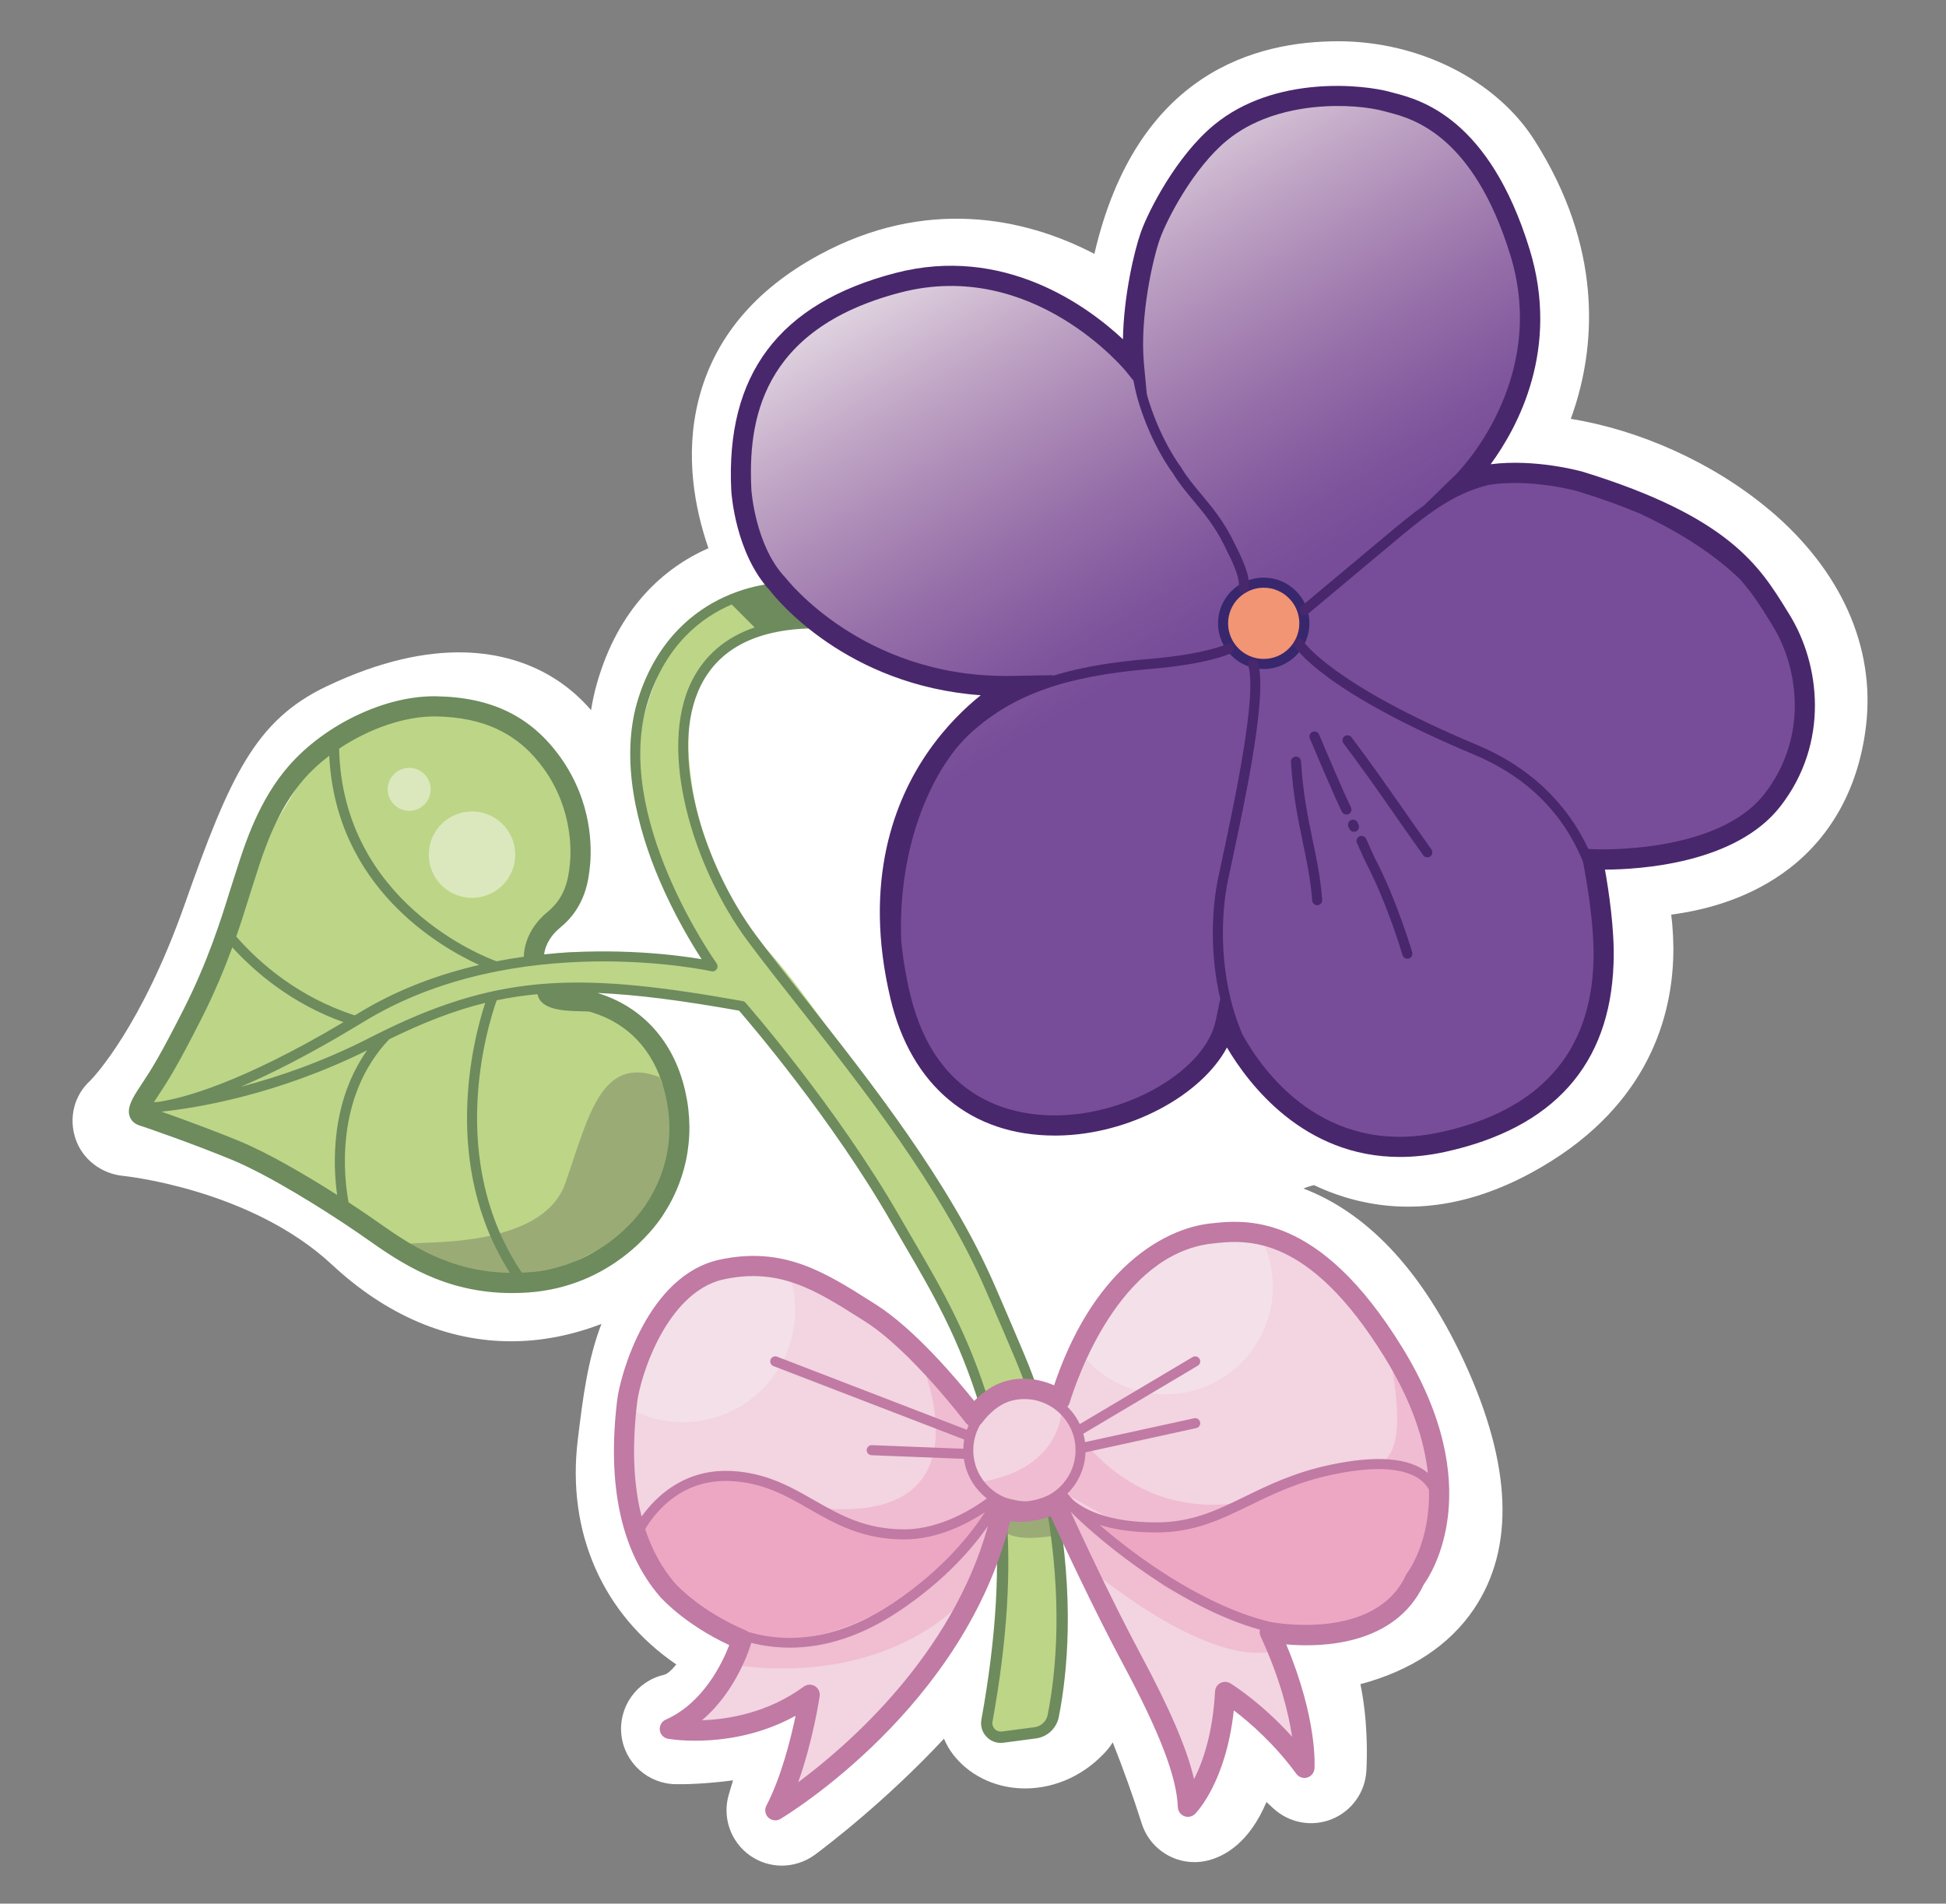<?xml version="1.0" encoding="UTF-8"?>
<svg id="Calque_1" data-name="Calque 1" xmlns="http://www.w3.org/2000/svg" xmlns:xlink="http://www.w3.org/1999/xlink" viewBox="0 0 861.25 842.49">
  <rect x="0" y="0" width="861.25" height="842.49" fill="#808080" stroke="none"/>
  <defs>
    <style>
      .cls-1 {
        fill: #39276e;
      }

      .cls-2 {
        opacity: .45;
      }

      .cls-2, .cls-3 {
        fill: #fff;
      }

      .cls-4 {
        fill: #f29574;
      }

      .cls-5 {
        fill: #6d8b5d;
      }

      .cls-6 {
        fill: url(#Dégradé_sans_nom_317);
      }

      .cls-7 {
        fill: url(#Dégradé_sans_nom_318);
      }

      .cls-8 {
        opacity: .5;
      }

      .cls-8, .cls-9, .cls-10 {
        fill: #eea7c3;
      }

      .cls-9 {
        opacity: .52;
      }

      .cls-11 {
        fill: #bdd587;
      }

      .cls-12 {
        fill: #f3f2f2;
        opacity: .39;
      }

      .cls-13 {
        fill: #49276c;
      }

      .cls-14 {
        fill: #c07aa4;
      }

      .cls-15 {
        fill: #86906d;
        opacity: .61;
      }

      .cls-16 {
        fill: #774d99;
      }

      .cls-17 {
        fill: #f3d4e1;
      }
    </style>
    <linearGradient id="Dégradé_sans_nom_317" data-name="Dégradé sans nom 317" x1="400.3" y1="37.23" x2="631.75" y2="424.14" gradientUnits="userSpaceOnUse">
      <stop offset=".08" stop-color="#f6f5f5"/>
      <stop offset=".1" stop-color="#f5f3f3" stop-opacity=".96"/>
      <stop offset=".29" stop-color="#f3e2e3" stop-opacity=".55"/>
      <stop offset=".44" stop-color="#f1d5d7" stop-opacity=".26"/>
      <stop offset=".55" stop-color="#f0cdcf" stop-opacity=".07"/>
      <stop offset=".61" stop-color="#f0cbcd" stop-opacity="0"/>
    </linearGradient>
    <radialGradient id="Dégradé_sans_nom_318" data-name="Dégradé sans nom 318" cx="608.37" cy="346.95" fx="568.46" fy="269.17" r="87.42" gradientUnits="userSpaceOnUse">
      <stop offset=".02" stop-color="#fff"/>
      <stop offset=".11" stop-color="#fff" stop-opacity=".98"/>
      <stop offset=".21" stop-color="#fff" stop-opacity=".93"/>
      <stop offset=".31" stop-color="#fff" stop-opacity=".83"/>
      <stop offset=".42" stop-color="#fff" stop-opacity=".71"/>
      <stop offset=".53" stop-color="#fff" stop-opacity=".54"/>
      <stop offset=".65" stop-color="#fff" stop-opacity=".34"/>
      <stop offset=".76" stop-color="#fff" stop-opacity=".11"/>
      <stop offset=".81" stop-color="#fff" stop-opacity="0"/>
      <stop offset=".96" stop-color="#fff" stop-opacity="0"/>
    </radialGradient>
  </defs>
  <path id="fond_blanc" data-name="fond blanc" class="cls-3" d="M782.96,225.57c-24.96-20.97-57.48-35.29-87.77-40.2.75-2.06,1.47-4.19,2.15-6.38,8.4-27.08,12.05-69.37-18.29-117.02-16.91-26.55-50.97-43.71-86.78-43.71s-89.16,13.31-107.93,94.1c-31.17-16.31-74.94-24.95-121.71.39-28.7,15.55-46.7,37.2-53.5,64.35-6.09,24.29-1.73,47.76,4.4,65.52-19.68,8.65-39.84,26.47-49.36,59.88-1.11,3.91-1.95,7.84-2.59,11.78-5.27-6.12-11.48-11.36-18.51-15.41-18.24-10.5-50.15-18.17-98.61,4.92-31.39,14.96-42.68,39.6-62.73,96.47-19.04,54-40.12,76.29-41.74,77.95-7.18,6.49-9.63,16.41-6.62,25.62,3.03,9.26,11.5,15.65,21.19,16.59.56.05,56.42,5.8,92.35,39.27,24.23,22.57,51.4,33.92,79.31,33.92,13.23,0,26.63-2.57,39.96-7.68-6.14,15.88-8.26,33.2-10.32,50.06l-.15,1.24c-5.04,41.23,11.33,77.41,43.59,99.39-2.03,2.54-3.96,4.26-5.41,4.6-12.14,2.79-20.26,14.24-18.88,26.62,1.39,12.38,11.83,21.75,24.29,21.79,3.53.09,13.25-.13,25.12-1.71l-1.86,6.23c-3.02,10.12.78,21.03,9.43,27.09,4.23,2.96,9.15,4.43,14.06,4.43s10.28-1.61,14.62-4.83c5.32-3.95,31.59-23.93,57.1-51.35,1.07,2.53,2.4,4.85,4.03,6.97,6.83,8.87,17.58,14.33,29.49,14.98,13.54.72,27.04-4.73,36.94-15.02,1.27-1.32,2.76-2.87,4.24-5.31,4.64,11.77,9.03,23.89,12.81,35.87,3.28,10.41,12.91,17.14,23.37,17.14,2,0,4.03-.25,6.05-.76,7.36-1.87,18.19-7.8,25.8-25.84.98.9,2,1.83,3.05,2.81,6.97,6.47,17.05,8.33,25.87,4.77,8.82-3.56,14.78-11.9,15.3-21.4.37-6.78.68-22.23-2.64-38.35,22.19-5.85,39.49-17.28,50.24-33.25,18.18-27.01,16.77-63.77-4.22-109.28-21.66-46.97-48.14-68.03-71.23-76.8,1.34-.59,2.89-1.11,4.69-1.5,4.28,2.03,8.81,3.82,13.59,5.28,26.62,8.15,54.41,4.52,82.59-10.78,49.99-27.15,61.73-66.48,62.77-94.7.25-6.95-.13-13.52-.87-19.54,16.3-2.14,35.7-7.63,52.38-20.52,19-14.69,30.7-36.47,33.83-62.99,4.14-35.01-11.09-69.01-42.88-95.73Z"/>
  <g id="feuille_couleur" data-name="feuille couleur">
    <path class="cls-11" d="M343.45,257.87s-41.36,11.67-50.34,35.98c-8.98,24.31-26.59,52.35,23.83,133.81,0,0-64.46-11.87-79.09-3.28l13.37-25.99,4.21-12.86-.94-23.62-7.93-19.8s-15.5-15.88-21.85-19.56c-14.22-8.25-39.54-7.41-39.54-7.41l-22.92,6.15-27.06,20.82-15.42,25.61-8.67,25.39-14.88,40.24-11.2,24.79-8.51,16.03-10.52,16.15,37.48,15.54,35.71,19.08,57.08,36.24s21.8,4,24.71,4.53,22.77-1.47,22.77-1.47c0,0,19.57-5.69,21.96-8.31,2.39-2.62,22.12-19.8,22.12-19.8l11.84-27.5-1.66-21.27-9.52-22.44-11.3-11.99-28.47-14.52s28.68-7.43,81.14,6.82c0,0,92.56,121.33,104.63,174.01l24.71-2.33s-22.08-64.18-41.65-89.05c-19.58-24.86-63.09-94.77-83.23-112.7-20.14-17.93-54.66-119.55-.95-135.19l30.07-3.81-19.99-18.3Z"/>
    <polygon class="cls-11" points="444.33 669.21 466.68 664.17 470.11 716.51 468.1 756.87 464.06 765.07 443.93 768.83 435.98 764.1 443.93 722.29 446.01 696.79 444.33 669.21"/>
  </g>
  <g id="ombre_tige" data-name="ombre tige">
    <path class="cls-15" d="M466.68,661.94c-7.44,3.19-22.35,1.51-22.35,1.51l.68,14.73c6.71,4.92,24.29.9,24.29.9l-2.63-17.14Z"/>
    <path class="cls-15" d="M250.2,523.63c-10.41,29.92-66.65,25.38-68.77,26.9l11.19,9.94,26.78,5.24,30.8-5.24,31.1-15.55s14.75-26.5,16.78-36.29c2.61-12.61-6.19-31.96-6.19-31.96-25.84-9.78-31.28,17.03-41.69,46.95Z"/>
  </g>
  <g id="eclats_lumière" data-name="eclats lumière">
    <circle class="cls-2" cx="181.1" cy="349.34" r="9.51"/>
    <circle class="cls-2" cx="208.9" cy="378.24" r="19.13"/>
  </g>
  <g>
    <path class="cls-5" d="M467.65,663.71c-.22-1.21-1.32-2.12-2.52-2.05l-22.75.58c-.7.02-1.35.32-1.81.85-.46.52-.68,1.21-.61,1.91,2.85,28.07,1.01,59.49-5.62,96.05-.5,2.78.32,5.54,2.27,7.59,1.67,1.76,3.92,2.71,6.29,2.71.39,0,.78-.03,1.17-.08l14.41-1.9c5.06-.67,9.12-4.47,10.11-9.47,3.93-19.87,6.95-52.69-.93-96.19ZM463.68,758.93c-.57,2.89-2.92,5.1-5.85,5.48l-14.41,1.9c-1.19.15-2.35-.25-3.19-1.13-.83-.88-1.19-2.06-.97-3.25,6.51-35.88,8.45-66.91,5.93-94.77l17.92-.46c7.27,41.68,4.35,73.1.57,92.22Z"/>
    <path class="cls-5" d="M435.98,624.63c.22,0,.43-.03.65-.1,1.18-.36,1.84-1.61,1.48-2.78-9.55-31.26-21.38-51.51-33.91-72.95-2-3.43-4.02-6.87-6.04-10.39-27.89-48.59-67.82-94.19-68.22-94.65-.33-.38-.79-.63-1.28-.72-70.22-12.53-106.11-12.55-158.62,13.04-.02,0-.03.02-.05.02-2.06,1.01-4.15,2.04-6.27,3.13-20.88,10.7-40.7,17.45-57.08,21.7,13.53-5.77,30.68-14.42,51.89-27.26.03-.02.06-.03.09-.06.77-.47,1.51-.9,2.29-1.38,67.31-41.18,153.09-22.59,153.94-22.39.91.21,1.84-.17,2.35-.95.51-.77.49-1.78-.05-2.53-.47-.65-46.69-65.61-30.25-116.43,8.07-24.94,23.75-36.78,36.93-42.41l10.16,10.16c-12.74,4.36-22.03,12.22-27.74,23.55-15.39,30.59.45,82.62,24.67,115.26,6.43,8.67,14.15,18.45,22.32,28.81,28.25,35.82,63.41,80.39,82.89,125.4,13.6,31.41,15.34,35.45,19.36,46.94.32.92,1.18,1.5,2.1,1.5.24,0,.49-.04.74-.13,1.16-.41,1.77-1.68,1.37-2.84-4.07-11.65-5.82-15.7-19.49-47.28-19.7-45.51-55.06-90.34-83.47-126.36-8.15-10.33-15.85-20.09-22.24-28.71-23.41-31.56-38.89-81.55-24.26-110.6,8.4-16.68,25.62-25.14,51.2-25.14,1.23,0,2.23-1,2.23-2.23s-1-2.23-2.23-2.23c-2.04,0-4.02.07-5.97.17l-9.73-11.38c.06,0,.13,0,.16,0,1.23,0,2.23-1,2.23-2.23,0-1.23-1-2.23-2.23-2.23-.16,0-1.53.01-3.76.25l-.29-.34-1.38.55c-4.72.63-12.03,2.16-20.11,5.89-12.54,5.78-29.25,18.15-37.7,44.26-8.99,27.78-.08,59.09,8.98,80.46,6.78,16.01,14.67,29,18.88,35.48-11-1.85-37.91-5.33-69.7-2.14.25-2.15,1.45-7.21,7.2-11.9,11.18-9.14,12.45-21.2,13.06-27,.83-7.86,1.22-28.31-13.04-48.28-12.87-18.02-30.31-26.6-54.89-27.02-22.25-.45-49.13,12.27-65.31,30.76-13.27,15.17-19.42,34.45-23.1,45.98-.45,1.4-.86,2.69-1.24,3.83-.6,1.81-1.28,3.99-2.06,6.49-3.5,11.26-9.36,30.12-20.13,51.38-10.77,21.27-14.5,26.93-18.11,32.41-.83,1.26-1.66,2.51-2.56,3.93-2.8,4.41-4.42,8.02-3.21,11.27,1.09,2.94,3.77,3.75,5.06,4.14l.24.07c1.89.58,23.12,7.94,39.95,14.9,15.96,6.6,39.85,21.43,55.47,32.11,1.35.92,2.74,1.9,4.19,2.92,14.55,10.21,34.11,23.92,64.28,23.92,2.22,0,4.51-.08,6.85-.23,36.97-2.46,56.06-28.42,59.51-33.59l.13-.2c11.69-17.49,14.98-38.41,9.25-58.89-5.58-19.97-19.06-34.14-37.95-39.9,17.63.73,37.79,3.41,62.68,7.83,4.73,5.46,41.23,48.12,67.19,93.34,2.03,3.53,4.05,6.99,6.06,10.42,12.4,21.21,24.11,41.24,33.5,72,.29.96,1.18,1.58,2.13,1.58ZM192.99,317.07c21.51.37,36.7,7.77,47.79,23.29,12.84,17.97,12,36.81,11.43,42.16-.72,6.87-2.14,14.73-9.84,21.03-9.96,8.15-10.53,17.74-10.53,19.87-3.98.55-8.01,1.22-12.08,2.01-5.05-1.81-68.14-25.92-69.68-94.1,13.3-8.91,29.28-14.47,42.9-14.26ZM109.96,397.86c.76-2.44,1.42-4.56,2-6.32.39-1.17.81-2.49,1.27-3.94,3.46-10.86,9.26-29.04,21.31-42.82,3.25-3.72,7.05-7.18,11.18-10.32,2.84,58.21,48.93,84.65,66.36,92.6-17.9,4.14-36.27,10.84-53.49,21.37-.53.32-1.04.63-1.56.95-24.98-8.06-42.18-23.15-52.49-34.89,2.27-6.51,4.03-12.16,5.42-16.63ZM68.11,487.83s.04-.08.07-.12c.87-1.38,1.67-2.59,2.47-3.81,3.74-5.69,7.61-11.56,18.61-33.28,5.78-11.41,10.17-22.1,13.56-31.36,10.29,11.28,26.46,24.97,49.19,33.13-45.76,27.19-71.36,33.71-81.8,35.25-.78.08-1.48.14-2.11.19ZM106.1,505.08c-11.85-4.9-26.41-10.21-34.61-13.09.11-.02.2-.03.31-.04,14.88-1.58,50.67-7.27,90.67-27.11-16.44,23.31-15.03,51.3-13.26,64.01-14.45-9.22-30.78-18.66-43.12-23.77ZM167.46,541.05c-1.48-1.03-2.9-2.03-4.27-2.97-2.8-1.92-5.81-3.92-8.93-5.97-1.87-9.98-6.55-46.37,18-72.17,15.12-7.4,28.69-12.72,42.48-16.1-5.33,16.28-19.69,71.5,10.93,119.47-26.9-.35-44.83-12.88-58.2-22.26ZM293.79,481.76c5.09,18.2,2.3,36.02-8.08,51.54l-.14.21c-3.04,4.57-19.89,27.46-52.68,29.64-.67.04-1.3.04-1.96.07-33.54-49.81-15.22-108.91-11.1-120.53,5.89-1.24,11.87-2.13,18.06-2.7,1.36,7.1,11.95,7.38,19.12,7.56,1.5.04,3.56.09,4,.18l.78.24c16.12,4.91,27.19,16.59,31.99,33.78Z"/>
  </g>
  <g id="couleur_noeud" data-name="couleur noeud">
    <path class="cls-17" d="M430.63,626.07s-46.58-61.56-82.88-63.76c-36.3-2.2-53.66,1.11-65.72,47.39-12.06,46.28.79,71.6.79,71.6,0,0,10.94-25.99,29.98-26.67,19.04-.68,16.89-2.96,69.25,21.24,0,0,26.63,11.12,59.27-13.9,0,0,10.54,2.78,13.83,2.78,2.24,0,13.64-.58,13.64-.58l4.87-1.96s20.27,11.5,22.18,12.16c1.91.66,28.49.81,28.49.81l28.85-10.43,27.58-11.56,29.86-5.25,14.36,1.66,13.36,6.27-5.68-28.99-17.83-36.54s-28.68-58.19-83.76-42.85c-55.08,15.34-58.86,75.92-58.86,75.92l-12.5-6.51-14.01,2.04-15.08,7.12Z"/>
    <path class="cls-12" d="M351.94,579.78c0-6.01-1.07-11.77-3.03-17.11-1.1-.17-2.19-.29-3.27-.36-36.3-2.2-53.66,1.11-65.72,47.39-1.17,4.49-2.1,8.77-2.83,12.86,7.39,4.36,15.99,6.87,25.19,6.87,27.42,0,49.65-22.23,49.65-49.65Z"/>
    <polygon class="cls-17" points="328.27 727.86 310.35 754.98 298.79 764.71 328.27 764.71 340.19 759.27 359.04 747.53 344.85 799.61 373.57 775.94 396.47 752.87 423.51 716.51 439.7 681.3 444.33 669.21 439.42 660.64 412.23 696.13 375.2 722.29 352.86 727.09 328.27 723.64 328.27 727.86"/>
    <path class="cls-17" d="M469.31,663.11s-1.64-1.37,4.87,18.2c6.51,19.56,31.17,59.56,31.17,59.56l20.04,55.9s16.24-28.78,16.83-47.96l35.07,33.58-8.22-43.23-8.52-19.59-38.32-16.6s-32.82-17.33-52.92-39.86Z"/>
    <path class="cls-10" d="M438.18,665.53s-26.02,27.82-66.62,6.97c-42.76-21.95-54.76-23.53-72.77-12.54-18.01,10.99-22.76,24.4-11.21,33.67,11.56,9.27,30.82,32.08,55.53,32.09,36.83,0,58.07-21.26,68.9-28.25,16.51-10.65,26.16-31.94,26.16-31.94Z"/>
    <path class="cls-10" d="M478.76,673.67s37.91,7.35,57.03-3.12,81.64-38.49,101.97-11.15c0,0-3.01,45.2-27.64,53.76-24.63,8.57-35.48,19.67-94.64-10.92l-36.72-28.56Z"/>
    <path class="cls-8" d="M439.08,664.17s-48.15,75.52-109.91,62.12l-4.19,10.39s67.09,13.6,108.21-35.55l5-13.19,6.14-22.27-5.25-1.51Z"/>
    <path class="cls-8" d="M471.55,662.2l-4.87,1.96,14.24,29s54.64,46.71,84.66,36.96l-5.04-10.56-61.41-30.05-17.31-16.3-10.27-11.01Z"/>
    <path class="cls-9" d="M407.17,601.51s33.56,74.28-46.07,65.74c0,0,32.98,28.21,77.99-3.08,0,0-13.31-18.82-8.91-36.2l-23-26.46Z"/>
    <path class="cls-9" d="M433.19,655.88s33.98-2.69,36.92-32.46c0,0,23.63,50.95,80.97,41.33,0,0-40.48,16.94-69.26,8.47l-15.14-9.05s-22.59,8.86-33.49-8.29Z"/>
    <path class="cls-9" d="M612.73,590.35s1.32,4.84,2.69,11.71c3.24,16.32,6.69,44.12-6.89,45.89l27.71,7.94-7.94-35.37-14.25-25.33-1.32-4.84Z"/>
  </g>
  <g id="lumière_noeud" data-name="lumière noeud">
    <path class="cls-12" d="M515.76,617.1c26.28,0,47.59-21.31,47.59-47.59,0-8.67-2.36-16.78-6.41-23.79-8.4-1.39-17.73-1.08-27.97,1.77-30.46,8.48-45.22,30.8-52.34,49.06,8.59,12.4,22.9,20.54,39.13,20.54Z"/>
  </g>
  <path id="ligne_noeuds" data-name="ligne noeuds" class="cls-14" d="M620.58,596.32c-37.08-60.3-69.58-56.59-85.2-54.82-6.96.79-20.87,4.12-35.76,17.46-14.14,12.67-25.26,30.86-33.11,54.13-7.59-3.27-22.22-6.68-35.36,6.93-7.57-9.49-26.38-31.85-43.64-42.77l-1.56-.99c-21.01-13.31-39.15-24.8-67.35-18.8-31.98,6.8-44.14,51.31-45.43,61.97-4.61,37.88,1.72,67.18,18.86,87.13.46.53,10.85,12.27,30.71,21.5-2.94,7.7-11.35,25.58-28.11,33-1.79.79-2.86,2.67-2.62,4.62s1.72,3.51,3.66,3.85c1.3.23,29.21,4.87,56.44-10.19-2.2,10.52-6.42,27.29-12.93,39.77-.92,1.77-.56,3.94.89,5.31.85.8,1.95,1.21,3.06,1.21.79,0,1.58-.21,2.29-.64,3.37-2.02,81.41-49.62,101.64-131.73,4.14.5,10.61.51,17.9-2.22,4.91,10.72,18.89,40.81,32.11,65.51,16.25,30.36,23.72,49.86,24.21,63.23.07,1.77,1.17,3.33,2.81,3.98,1.65.65,3.52.27,4.78-.98.6-.59,13.7-13.91,17.18-45.83,6.73,5.12,17.87,14.66,27.65,28.07,1.1,1.51,3.03,2.18,4.83,1.66,1.8-.52,3.08-2.1,3.22-3.96.07-.93,1.37-21.84-12.5-54.96,15.35,1.34,48.01.68,60.87-26.52,3.43-4.73,28.5-43.06-9.53-104.91ZM455.59,664.3c-.47.05-.94.11-1.43.12-.27,0-.53.01-.79.01-12.12,0-22.19-9.64-22.61-21.85-.15-4.38.98-8.51,3.03-12.05.28-.23.54-.48.76-.78,3.56-4.74,7.53-7.87,11.86-9.46,1.96-.64,4.03-1.03,6.19-1.1.27,0,.53-.01.79-.01,12.12,0,22.19,9.64,22.61,21.85.31,8.88-4.59,16.74-11.93,20.7-3.04,1.42-5.92,2.2-8.48,2.58ZM427.87,632.76l-83.96-32.34c-1.14-.44-2.44.13-2.88,1.28-.44,1.15.13,2.44,1.28,2.88l84.4,32.51c-.23,1.33-.35,2.7-.38,4.08l-40.43-1.59c-1.24-.04-2.27.91-2.31,2.14-.05,1.23.91,2.27,2.14,2.31l40.85,1.61c1.01,7.12,4.79,13.31,10.18,17.51-3.82,2.88-19.3,13.69-36.53,13.69s-28.33-6.27-39.93-12.91c-10.31-5.9-20.97-12-36.1-12.89-21.22-1.26-34,11.38-40.25,20.13-3.65-14.29-4.31-31.21-1.94-50.68.68-5.61,4.02-18.17,10.43-29.76,5.31-9.61,14.48-21.68,28.01-24.56,24.63-5.24,40.56,4.84,60.73,17.61l1.57.99c20.4,12.91,44.45,44.66,44.69,44.97.33.44.76.79,1.22,1.08-.28.63-.54,1.27-.78,1.92ZM331.1,722.21c-.33-.27-.69-.51-1.1-.69-20.33-8.56-31.17-20.72-31.24-20.81-5.79-6.74-10.19-14.75-13.22-24,4.51-7.56,16.3-22.54,38.4-21.22,14.08.83,23.83,6.41,34.15,12.31,11.6,6.64,23.59,13.5,42.14,13.5,15.33,0,28.92-7.56,35.71-12.1-5.36,8.39-17.94,25.12-40.7,40.24-21.96,14.59-43.43,18.83-64.14,12.77ZM475.05,663.94c-.98-1.02-1.87-1.99-2.66-2.9,4.77-4.72,7.79-11.18,8.03-18.29l49.02-10.72c1.2-.26,1.96-1.45,1.7-2.65-.26-1.2-1.44-1.97-2.65-1.7l-48.26,10.55c-.17-1.27-.45-2.5-.79-3.71l50.66-30.1c1.06-.63,1.41-2,.78-3.05-.63-1.06-2-1.41-3.05-.78l-49.95,29.67c-1.37-2.9-3.25-5.5-5.51-7.72.46-.49.81-1.08,1.01-1.73,3.36-10.95,22.2-65.8,63-70.45,14.84-1.69,42.49-4.84,76.6,50.63,12.2,19.84,17.42,36.89,18.96,50.88-8.08-6.73-22.59-7.96-43.17-3.6-15.86,3.36-27.47,9.02-37.71,14.01-12.63,6.16-23.55,11.48-39.31,11.48-21.75,0-32.25-6.04-36.69-9.82ZM511.74,678.22c16.8,0,28.68-5.8,41.27-11.93,10.5-5.12,21.35-10.41,36.68-13.66,24.52-5.19,35.26-1.18,39.94,3.1,1.26,1.15,2.16,2.38,2.81,3.59.5,23.09-9.03,36.01-9.69,36.87-.21.27-.39.56-.53.87-13.57,29.47-58.94,20.95-59.39,20.85-.12-.02-.23,0-.35-.02-16.36-3.88-32.48-12.33-44.62-19.92-11.73-7.33-22.57-15.62-31.16-23.07,6.23,1.93,14.4,3.32,25.06,3.32ZM353.26,788.76c6.47-18.15,9.35-37.05,9.5-38.06.27-1.78-.56-3.55-2.11-4.48-.71-.43-1.51-.64-2.3-.64-.93,0-1.86.29-2.64.87-15.75,11.58-33.3,14.47-45.04,14.89,15.27-12.95,21.14-31.91,21.82-34.26,5.64,1.41,11.35,2.12,17.1,2.12,15.84,0,32.01-5.34,48.12-16.04,20.61-13.69,33.03-28.44,39.54-37.8-15.8,56.95-61.69,96.83-83.99,113.41ZM571.86,768.64c-13.63-15.15-26.65-23.23-27.32-23.64-1.34-.82-3.01-.88-4.41-.15-1.39.73-2.3,2.14-2.38,3.71-.98,18.67-5.45,31.27-9.3,38.84-3.13-13.51-10.6-30.88-23.55-55.07-12.46-23.27-25.6-51.41-31.06-63.27,15.63,15.55,50.1,42.85,83.81,52.2-.23.96-.18,1.97.25,2.9,8.8,19.01,12.45,34.37,13.95,44.48Z"/>
  <path id="fleur_fond" data-name="fleur fond" class="cls-16" d="M779.82,265.56l-21.11-20.87-20.21-13.16-26.06-12.42-23.18-5.27-22.44-4.09-22.66,5.76s5.97-4.1,7.66-5.8c2.56-2.59,8.67-11.71,8.67-11.71l8.46-15.31,4.29-12.07s2.68-16.34,2.89-18.54c.21-2.2-.55-17.06.28-19.85.82-2.79-8.69-30.12-8.69-30.12l-10.6-22.1-17.96-20.61-18.49-10.85-33.65-5.49s-25.27,5.27-28.53,6.6c-7.88,3.22-14.14,10.09-18.12,10.7-3.98.62-13.89,14.23-13.89,14.23l-20.41,37.24-4.04,49.41s-34.42-42.6-94.26-37.91c-59.84,4.69-76.89,60.98-76.89,60.98,0,0-12.66,66.84,39.67,98.27,53.87,32.35,94.41,17.65,94.41,17.65,0,0-36.12,17.87-47.04,34.32-16.38,24.66-35.14,90.67-7.72,129.95,21.99,31.5,46.51,39.18,84.77,30.84,28.23-6.15,44.3-34.98,48.41-43.32,3.28,10.43,8.44,20.29,16.21,28.7,4.09,5.06,10.37,10.43,18.49,14.99,38.71,24.11,75.06,7.6,80.01,5.14,29.62-10.38,44.3-33.71,49.67-55.18.04-.15.08-.31.12-.46.15-.59.28-1.19.41-1.78.83-3.59,1.46-7.35,1.81-11.33,1.78-20.72-1.95-37.78-7.2-51.04.42.05,67.28,8.12,89.29-36.08,22.08-44.34-12.37-79.4-12.37-79.4Z"/>
  <path id="dégradé" class="cls-6" d="M500.09,160.88l6.98-48.91,19.39-38.4s10.96-14.49,14.94-15.11,16.68-12.96,19.51-10.87c2.83,2.09,28.41-4.82,28.41-4.82l33.65,5.49,18.49,10.85,17.96,20.61,10.6,22.1s6.87,27.27,6.05,30.06c-.82,2.79.28,18.11.07,20.31s-2.93,17.77-2.93,17.77l-3.75,10.66-9.24,16.77-9.07,12.09-4.68,5.76,22.66-5.76,22.44,4.09,23.18,5.27,26.06,12.42,20.21,13.16,21.11,20.87s32.49,33.64,10.41,77.98c-22.08,44.34-87.35,37.5-87.35,37.5l4.98,36.76s7.65,57.78-51.4,81.84c-49.46,20.15-88.76-2.41-99.37-22.41-10.61-20-15.76-26.09-15.76-26.09,0,0-22.73,42.93-46.8,46.27-38.79,5.38-51.18,8.08-83.59-27.61-32.41-35.68-5.97-118.26-5.97-118.26,0,0,31.52-50.61,60-51.33,0,0-39.91,12.48-95.81-16.22-55.9-28.7-40.67-99.85-40.67-99.85,0,0,19.45-56.14,79.28-60.83,59.84-4.69,90.02,37.82,90.02,37.82Z"/>
  <circle id="coeur" class="cls-4" cx="559.5" cy="275.86" r="17.99"/>
  <path id="tâche_pétale" data-name="tâche pétale" class="cls-7" d="M556.62,300.37s-3.5,18.73-4.38,28.44c-.5,5.56-12.46,69.57-12.46,69.57,0,0,6.49-6.42,12.37-14.68,4.4-6.18,13.52-6.31,17.94-.13l12.87,18s1.37-11.47,2.75-22.28c.74-5.78,8.28-7.52,11.47-2.64l21.64,33.09-8.54-33.46c-1.7-6.67,6.11-11.64,11.43-7.27l9.99,8.2-5.74-19.51c-3.19-10.84,6.39-21.1,17.44-18.75,16.87,3.59,33.02,5.82,33.02,5.82,0,0-38.07-16.57-61.85-29.98-25.76-14.53-39.72-29.92-39.72-29.92,0,0-7.35,13.69-18.39,8.74l.16,6.76Z"/>
  <path id="coeur-2" data-name="coeur" class="cls-1" d="M559.29,296.08c-11.15,0-20.22-9.07-20.22-20.22s9.07-20.22,20.22-20.22,20.22,9.07,20.22,20.22-9.07,20.22-20.22,20.22ZM559.29,260.1c-8.69,0-15.76,7.07-15.76,15.76s7.07,15.76,15.76,15.76,15.76-7.07,15.76-15.76-7.07-15.76-15.76-15.76Z"/>
  <g>
    <path class="cls-13" d="M608.72,380.24c-.52-1-1.39-2.94-2.22-4.82-.71-1.6-1.41-3.18-1.93-4.23-.54-1.11-1.87-1.56-2.98-1.02-1.11.54-1.56,1.88-1.02,2.98.5,1.02,1.18,2.54,1.86,4.08.9,2.04,1.76,3.96,2.35,5.09,9.1,17.32,15.9,40.16,15.96,40.39.29.97,1.17,1.6,2.14,1.6.21,0,.42-.03.63-.09,1.18-.35,1.85-1.59,1.51-2.77-.07-.23-6.98-23.49-16.3-41.2Z"/>
    <path class="cls-13" d="M601.27,364.96l-.2-.43h0c-.05-.11-.12-.26-.22-.48-.52-1.12-1.84-1.6-2.96-1.09-1.12.52-1.6,1.84-1.09,2.96l.19.42h0c.05.11.12.27.24.51.38.81,1.18,1.29,2.02,1.28.32,0,.64-.07.94-.21,1.11-.52,1.6-1.85,1.07-2.96Z"/>
    <path class="cls-13" d="M591.12,353.33c.22.5.82,1.76,1.41,3.02.56,1.19,1.11,2.36,1.32,2.84.37.83,1.18,1.32,2.04,1.32.3,0,.61-.06.91-.19,1.13-.5,1.63-1.82,1.13-2.94-.22-.49-.79-1.7-1.36-2.92-.57-1.22-1.15-2.45-1.37-2.93-6.12-13.81-11.34-26.32-11.4-26.45-.47-1.14-1.78-1.67-2.91-1.2-1.14.47-1.67,1.78-1.2,2.91.05.13,5.29,12.68,11.44,26.54Z"/>
    <path class="cls-13" d="M616.69,359.76c3.82,5.46,8.04,11.51,13.18,18.75.43.61,1.12.94,1.82.94.45,0,.9-.13,1.29-.41,1.01-.71,1.24-2.1.53-3.11-5.13-7.23-9.35-13.27-13.16-18.73-7.66-10.96-13.71-19.62-22.21-30.91-.74-.98-2.13-1.18-3.12-.44-.98.74-1.18,2.14-.44,3.12,8.45,11.22,14.48,19.85,22.11,30.78Z"/>
    <path class="cls-13" d="M578.65,383.05l.28,1.52c.12.68.24,1.37.35,2.06l.27,1.68c.55,3.54.94,6.9,1.19,10.25.09,1.17,1.07,2.06,2.22,2.06.06,0,.12,0,.17,0,1.23-.09,2.14-1.17,2.05-2.39-.27-3.47-.67-6.93-1.23-10.59l-.28-1.72c-.12-.71-.24-1.41-.36-2.11l-.28-1.56c-.63-3.42-1.33-6.78-2.04-10.22-2.12-10.2-4.32-20.75-5.19-35.11-.07-1.23-1.13-2.17-2.36-2.09-1.23.07-2.16,1.13-2.09,2.36.89,14.69,3.12,25.4,5.27,35.75.71,3.4,1.4,6.73,2.02,10.12Z"/>
    <path class="cls-13" d="M791.88,271.86l-1.14-1.85c-11.97-19.37-25.54-41.32-90.2-61.22-1.03-.29-21.04-5.84-40.81-3.33,12.14-16.57,30.74-51.14,17.25-95.08-17.88-58.26-48.53-66.24-60.06-69.25-.6-.16-1.14-.3-1.63-.43-11.66-3.27-51.01-7.61-77.93,14.54-16.59,13.65-29.02,37.91-32.44,47.52-2.8,7.88-7.61,27.82-7.93,47.4-15.76-14.73-52.72-41.88-100.83-29.31-51.37,13.42-75.09,44.91-72.52,96.32.07,1.13,1.81,27.78,17.17,44.26,2.76,3.58,33.69,41.94,93.24,46.26-6.74,5.4-15.43,13.65-23.38,25.14-14.45,20.86-29.05,56.75-16.54,109.28,9.16,38.48,35.61,60.45,72.66,60.45.42,0,.84,0,1.26,0,31.71-.42,63.59-17.69,74.97-38.96,9.59,16.25,33.95,48.43,76.55,48.43,6.3,0,13.01-.71,20.11-2.27,47.84-10.52,72.88-38.54,74.43-83.27l.02-.65c.52-14.33-2.24-32.14-3.82-40.98,15.41-.06,57.94-2.62,77.67-28.04,21.75-28.02,17.63-62.85,3.91-84.94ZM347.78,255.87l-.32-.38c-13.26-14.08-14.91-38.6-14.92-38.8-1.48-29.66,3.74-70.98,65.88-87.21,58.67-15.32,99.55,34.42,99.96,34.92l3.28,4.1c.73,3.99,1.67,7.76,2.79,11.22,5.69,17.55,13.59,28.3,14.55,29.57,2.71,4.52,5.87,8.3,9.21,12.3,4.62,5.53,9.4,11.24,13.53,19.62l.91,1.84c2.61,5.23,6.19,12.4,5.6,16.85-.16,1.22.69,2.34,1.92,2.5.1.01.2.02.3.02,1.1,0,2.06-.81,2.21-1.93.77-5.81-3-13.36-6.03-19.43l-.9-1.82c-4.36-8.85-9.54-15.04-14.11-20.51-3.26-3.89-6.33-7.57-8.87-11.83-.05-.08-.1-.15-.15-.22-.08-.11-8.24-10.8-13.92-28.34-.42-1.29-.8-2.63-1.16-4l-1.24-13.15c-1.98-21.09,4-46.9,7.04-55.44,3.02-8.5,14.7-31.28,29.7-43.62,22.2-18.27,56.65-16.54,69.86-12.84.53.15,1.12.3,1.78.48,10.22,2.66,37.36,9.74,53.79,63.24,17.1,55.7-23.51,96.34-23.92,96.74l-14.02,13.67c-5.77,4.11-11.33,8.74-17.04,13.52-22.18,18.56-37.62,31.46-37.62,31.46-.94.79-1.07,2.2-.28,3.14.79.94,2.19,1.07,3.14.28,0,0,15.45-12.9,37.63-31.47,13.75-11.51,26.1-21.82,42.51-25.75,18.53-2.96,39,2.7,39.15,2.74,10.66,3.28,19.81,6.61,27.78,9.96,1.67.79,3.35,1.59,5.08,2.45,15.93,7.91,28.96,16.76,39.1,26.51,5.67,6.31,9.52,12.51,13.18,18.44l1.15,1.86c12.09,19.46,15.74,50.13-3.38,74.77-20.96,27-75.27,24.52-75.8,24.5l-2.17-.11c-9.65-20.69-26.47-36.51-49.11-45.98-64.69-27.06-76.98-45.84-77.1-46.03-.64-1.04-2-1.38-3.05-.74-1.05.64-1.39,2.01-.75,3.06.48.8,12.65,19.98,79.19,47.82,23.27,9.73,39.53,25.7,48.43,47.47.39,1.91,5.29,26.44,4.66,44.18l-.02.66c-1.4,40.14-24.08,65.34-67.43,74.87-51.67,11.37-78.87-26.9-87.88-43.16-10.49-24.36-9.91-51.74-6.39-68.51.51-2.44,1.1-5.2,1.75-8.2,5.94-27.79,15.89-74.3,11.39-88.01-.39-1.17-1.64-1.8-2.81-1.42-1.17.38-1.81,1.64-1.42,2.81,4.12,12.57-6.05,60.13-11.52,85.69-.64,3.01-1.23,5.77-1.75,8.22-2.83,13.47-3.81,33.49.91,53.6l-2.05,9.76c-4.51,21.46-37.9,41.39-70.06,41.82-19.55.28-53.88-6.35-65.12-53.59-2.04-8.56-3.33-16.65-4.01-24.29-1.42-42.48,14.27-76.64,31.29-91.82,18.64-16.63,41.51-24.7,78.94-27.86,25.72-2.17,35.3-6.73,35.69-6.93,1.1-.54,1.56-1.87,1.03-2.97-.54-1.11-1.87-1.57-2.97-1.04-.09.04-9.43,4.41-34.12,6.49-14.42,1.22-29.15,3.18-43.33,7.68l.93-.5-18.52.34c-.87.02-1.73.02-2.6.02-63.8,0-97.02-42.87-97.35-43.3Z"/>
  </g>
</svg>